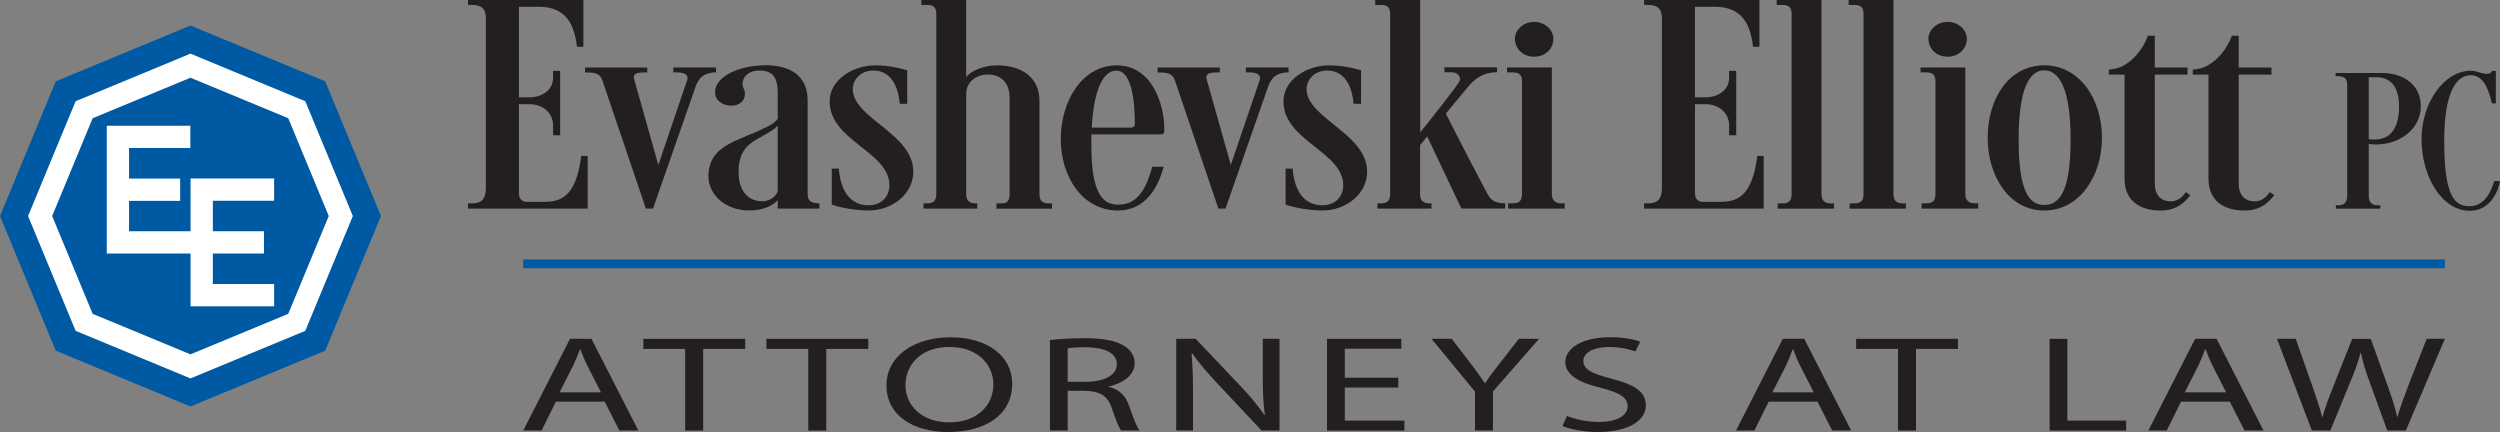 <?xml version="1.0" encoding="UTF-8"?> <svg xmlns="http://www.w3.org/2000/svg" id="Layer_2" viewBox="0 0 432 74.66"><rect x="0" y="0" width="432" height="74.66" fill="#808080" stroke="none"/><defs><style>.cls-1{fill:#fff;}.cls-1,.cls-2,.cls-3{fill-rule:evenodd;stroke-width:0px;}.cls-2{fill:#005aa3;}.cls-3{fill:#231f20;}</style></defs><g id="Layer_1-2"><path class="cls-3" d="M89.68,1.17h3.44c4.8,0,6.15,3.2,6.58,6.92h1.11V0h-19.93v.85h.68c2.4,0,2.4,1.54,2.4,2.61v28.86c0,1.17-.12,2.82-2.28,2.82h-.8v.91h20.67v-9.11h-1.11c-.92,7.35-3.75,7.94-6.52,7.94h-2.77c-.49,0-1.48-.11-1.48-1.49v-15.39h1.78c2.28,0,4.12,1.44,4.12,3.67v1.7h1.23v-11.13h-1.23v1.17c0,2.29-2.03,3.41-4.12,3.41h-1.78V1.17h0Z"></path><path class="cls-3" d="M118.74,13.85l-4.98,14.65-4.18-14.81c-.31-.96.55-1.17,1.78-1.17h.49v-.85h-10.76v.85c1.48,0,2.46.05,2.95,1.22l7.57,22.31h1.23l7.44-21.3c.43-.96.98-2.08,3.14-2.24h.31v-.85h-7.38v.85h.62c1.23,0,2.09.37,1.78,1.33h0Z"></path><path class="cls-3" d="M134.4,20.5c-.55.91-2.34,1.65-2.34,1.65-4.8,2.34-9.47,2.93-9.66,8.2,0,3.41,3.08,6.02,7.01,6.02,2.09,0,3.94-.64,4.98-1.76v1.44h7.2v-.91c-1.48,0-2.03-.48-2.03-1.6v-16.19c0-4.26-3.01-6.07-7.2-6.07-4.55,0-8.8,1.86-8.8,4.69,0,1.44,1.35,2.29,2.77,2.29s2.4-.8,2.4-2.08c0-.75-.43-.96-.43-1.7,0-.69.49-2.29,3.01-2.29,2.89,0,3.08,2.24,3.08,3.99v4.31h0ZM134.4,33.02c-.12.53-1.05,1.76-2.65,1.76-3.14,0-4.12-2.72-4.12-4.85,0-1.22,0-3.3,1.78-4.9,1.54-1.33,3.69-1.97,4.98-3.3v11.29h0Z"></path><path class="cls-3" d="M143.73,29.13v6.23c.68.27,3.51,1.01,6.4,1.01,4,0,7.69-2.82,7.69-6.71,0-6.6-10.46-9.21-10.46-14.27,0-1.44,1.17-3.2,3.57-3.2,3.44,0,4.37,3.51,4.55,5.75h1.29v-5.8c-1.6-.48-3.69-.85-5.47-.85-3.94,0-7.94,2.5-7.94,6.23,0,6.82,10.33,8.68,10.33,14.49,0,1.92-1.35,3.46-3.57,3.46-4.43,0-5.04-4.63-5.17-6.34h-1.23Z"></path><path class="cls-3" d="M166.96,0h-7.75v.85h.8c.86,0,1.78.05,1.78,1.54v31.15c0,1.49-.86,1.6-1.72,1.6h-.49v.91h9.29v-.91h-.31c-1.05,0-1.6-.48-1.6-1.6v-17.36c0-1.97,1.72-3.3,3.69-3.3,2.71,0,3.81,1.81,3.81,4.05v16.62c0,1.49-.74,1.6-1.6,1.6h-.68v.91h9.6v-.91h-.62c-1.05,0-1.54-.48-1.54-1.6v-16.14c0-4.26-3.38-6.12-7.32-6.12-2.15,0-4.43.85-5.35,2.02V0h0Z"></path><path class="cls-3" d="M193.21,36.37c4.74,0,6.95-4.05,7.87-7.56h-1.97c-.74,2.72-2.09,6.55-5.72,6.55h-.25c-2.58,0-4.55-1.97-4.55-10.17v-1.97h12.06c.55,0,.55-.43.55-.8,0-4.69-2.28-11.13-8.24-11.13s-9.66,6.18-9.66,12.73,3.75,12.36,9.9,12.36h0ZM192.9,12.2c2.71,0,3.2,5.54,3.2,9.16,0,.43-.18.69-.68.69h-6.77c.37-6.71,2.03-9.85,4.24-9.85h0Z"></path><path class="cls-3" d="M217.67,13.85l-4.98,14.65-4.18-14.81c-.31-.96.55-1.17,1.78-1.17h.49v-.85h-10.76v.85c1.48,0,2.46.05,2.95,1.22l7.57,22.31h1.23l7.44-21.3c.43-.96.98-2.08,3.14-2.24h.31v-.85h-7.38v.85h.62c1.23,0,2.09.37,1.78,1.33h0Z"></path><path class="cls-3" d="M222.15,29.13v6.23c.68.27,3.51,1.01,6.4,1.01,4,0,7.69-2.82,7.69-6.71,0-6.6-10.46-9.21-10.46-14.27,0-1.44,1.17-3.2,3.57-3.2,3.44,0,4.37,3.51,4.55,5.75h1.29v-5.8c-1.6-.48-3.69-.85-5.47-.85-3.94,0-7.94,2.5-7.94,6.23,0,6.82,10.33,8.68,10.33,14.49,0,1.92-1.35,3.46-3.57,3.46-4.43,0-5.04-4.63-5.17-6.34h-1.23Z"></path><path class="cls-3" d="M245.39,0h-7.75v.85h.8c.86,0,1.78.05,1.78,1.54v31.15c0,1.49-.86,1.6-1.72,1.6h-.49v.91h9.35v-.91h-.37c-1.05,0-1.6-.48-1.6-1.6v-8.47l1.23-1.49,5.91,12.46h7.57v-.91c-1.85,0-2.46-.64-2.89-1.33-.18-.16-6.89-13.15-7.38-14.17l3.94-4.74c.8-.91,2.15-2.4,4.92-2.4v-.85h-9.1v.85h1.23c1.23,0,1.78,1.01,1.29,1.7-1.17,1.76-4.8,6.34-6.7,8.68V0h0Z"></path><path class="cls-3" d="M261.78,6.66c0,1.86,1.48,3.14,3.32,3.14s3.32-1.28,3.32-3.14c0-1.44-1.41-2.88-3.32-2.88s-3.32,1.44-3.32,2.88h0ZM260.42,11.66v.85h.8c.86,0,1.78.05,1.78,1.54v19.49c0,1.49-.86,1.6-1.72,1.6h-.68v.91h9.78v-.91h-.62c-.92,0-1.6-.48-1.6-1.6V11.66h-7.75Z"></path><path class="cls-3" d="M292.9,1.17h3.44c4.8,0,6.15,3.2,6.58,6.92h1.11V0h-19.93v.85h.68c2.4,0,2.4,1.54,2.4,2.61v28.86c0,1.17-.12,2.82-2.28,2.82h-.8v.91h20.67v-9.11h-1.11c-.92,7.35-3.75,7.94-6.52,7.94h-2.77c-.49,0-1.48-.11-1.48-1.49v-15.39h1.78c2.28,0,4.12,1.44,4.12,3.67v1.7h1.23v-11.13h-1.23v1.17c0,2.29-2.03,3.41-4.12,3.41h-1.78V1.17h0Z"></path><path class="cls-3" d="M309.59,33.55c0,1.49-.86,1.6-1.72,1.6h-.68v.91h9.72v-.91h-.55c-1.05,0-1.6-.48-1.6-1.6V0h-7.75v.85h.8c.86,0,1.78.05,1.78,1.54v31.15h0Z"></path><path class="cls-3" d="M322.02,33.55c0,1.49-.86,1.6-1.72,1.6h-.68v.91h9.72v-.91h-.55c-1.05,0-1.6-.48-1.6-1.6V0h-7.75v.85h.8c.86,0,1.78.05,1.78,1.54v31.15h0Z"></path><path class="cls-3" d="M333.23,6.66c0,1.86,1.48,3.14,3.32,3.14s3.32-1.28,3.32-3.14c0-1.44-1.41-2.88-3.32-2.88s-3.32,1.44-3.32,2.88h0ZM331.87,11.66v.85h.8c.86,0,1.78.05,1.78,1.54v19.49c0,1.49-.86,1.6-1.72,1.6h-.68v.91h9.78v-.91h-.62c-.92,0-1.6-.48-1.6-1.6V11.66h-7.75Z"></path><path class="cls-3" d="M343.47,23.81c0,6.6,3.69,12.57,9.78,12.57s9.97-5.96,9.97-12.57-3.81-12.52-9.97-12.52-9.78,5.8-9.78,12.52h0ZM348.82,24.13c0-8.95,1.91-11.98,4.43-11.98s4.55,3.04,4.55,11.98-1.91,11.29-4.55,11.29-4.43-2.4-4.43-11.29h0Z"></path><path class="cls-3" d="M371.17,6.18c-.92,2.34-2.4,4.15-4.24,5.17-.74.43-1.66.59-2.52.69v.85h2.71v18c0,3.89,2.77,5.49,6.21,5.49,2.15,0,3.69-.75,5.17-2.66l-.8-.53c-.8,1.33-1.97,1.6-2.52,1.6-1.85,0-2.83-1.12-2.83-3.09V12.89h5.66v-1.22h-5.66v-5.49h-1.17Z"></path><path class="cls-3" d="M385.67,6.18c-.92,2.34-2.4,4.15-4.24,5.17-.74.43-1.66.59-2.52.69v.85h2.71v18c0,3.89,2.77,5.49,6.21,5.49,2.15,0,3.69-.75,5.17-2.66l-.8-.53c-.8,1.33-1.97,1.6-2.52,1.6-1.85,0-2.83-1.12-2.83-3.09V12.89h5.66v-1.22h-5.66v-5.49h-1.17Z"></path><path class="cls-3" d="M418.32,18.36c0-3.71-3-5.75-6.76-5.75h-7.96v.55h.4c1.6,0,1.6,1,1.6,1.7v18.77c0,.76-.04,1.84-1.6,1.84h-.36v.59h7.68v-.59h-.48c-1.44,0-1.52-1.07-1.52-1.84v-8.76c.4.07.84.1,1.24.1,4.08,0,7.76-2.63,7.76-6.61h0ZM410.52,13.34c1.56,0,4.04.52,4.04,5.13,0,2.63-.84,5.64-4.2,5.64-.32,0-.68,0-1.04-.07v-10.7h1.2Z"></path><path class="cls-3" d="M426.8,35.64c-2.56,0-4.44-1.49-4.44-11.22,0-8.35,2-11.43,4.64-11.43,2,0,3.04,2.25,3.6,4.88h.68v-5.61h-.68c-.16.48-.6.48-1,.48-.88,0-1.6-.52-2.64-.52-4.6,0-8.52,5.51-8.52,11.84s3.44,12.36,8.36,12.36c3.6,0,4.96-3.57,5.2-5.13h-1c-.6,2.11-1.84,4.33-4.2,4.33h0Z"></path><path class="cls-3" d="M104.49,69.41l2.54,4.98h3.28l-8.11-15.85h-3.7l-8.08,15.85h3.17l2.47-4.98h8.43ZM96.69,67.81l2.33-4.59c.46-.96.85-1.93,1.2-2.87h.07c.35.92.71,1.86,1.23,2.89l2.33,4.56h-7.16Z"></path><polygon class="cls-3" points="118.4 74.4 121.51 74.4 121.51 60.29 128.77 60.29 128.77 58.55 111.17 58.55 111.17 60.29 118.4 60.29 118.4 74.4 118.4 74.4"></polygon><polygon class="cls-3" points="139.67 74.4 142.78 74.4 142.78 60.29 150.04 60.29 150.04 58.55 132.44 58.55 132.44 60.29 139.67 60.29 139.67 74.4 139.67 74.4"></polygon><path class="cls-3" d="M164.22,58.29c-6.35,0-11.04,3.29-11.04,8.32s4.41,8.04,10.69,8.04,11.04-2.89,11.04-8.35c0-4.7-4.2-8.02-10.69-8.02h0ZM164.08,59.96c5.11,0,7.58,3.29,7.58,6.44,0,3.6-2.75,6.58-7.62,6.58s-7.58-3.03-7.58-6.42,2.54-6.61,7.62-6.61h0Z"></path><path class="cls-3" d="M181.43,74.4h3.07v-6.87h2.89c2.79.07,4.06.89,4.76,3.08.67,1.98,1.2,3.32,1.59,3.79h3.17c-.49-.61-1.06-2.14-1.83-4.35-.56-1.65-1.66-2.77-3.49-3.2v-.07c2.5-.56,4.48-1.95,4.48-4.04,0-1.22-.67-2.3-1.87-3.01-1.48-.89-3.6-1.29-6.88-1.29-2.12,0-4.34.12-5.89.33v15.64h0ZM184.49,60.19c.49-.09,1.55-.19,3.03-.19,3.24.02,5.47.92,5.47,2.96,0,1.81-2.08,3.01-5.36,3.01h-3.14v-5.78h0Z"></path><path class="cls-3" d="M206.15,74.4v-6.77c0-2.63-.07-4.54-.25-6.54l.11-.02c1.2,1.72,2.79,3.53,4.44,5.29l7.55,8.04h3.1v-15.85h-2.89v6.63c0,2.47.07,4.4.35,6.51l-.07.02c-1.13-1.62-2.5-3.29-4.27-5.15l-7.62-8.02h-3.35v15.85h2.89Z"></path><polygon class="cls-3" points="241.62 65.27 232.38 65.27 232.38 60.26 242.15 60.26 242.15 58.55 229.31 58.55 229.31 74.4 242.68 74.4 242.68 72.68 232.38 72.68 232.38 66.97 241.62 66.97 241.62 65.27 241.62 65.27"></polygon><path class="cls-3" d="M257.98,74.4v-6.75l7.97-9.1h-3.49l-3.42,4.37c-.92,1.2-1.73,2.23-2.4,3.27h-.07c-.74-1.11-1.45-2.07-2.36-3.27l-3.35-4.37h-3.49l7.51,9.12v6.72h3.1Z"></path><path class="cls-3" d="M270.01,73.62c1.27.56,3.77,1.03,6.07,1.03,5.61,0,8.32-2.14,8.32-4.59s-2.05-3.62-6.07-4.66c-3.28-.85-4.73-1.58-4.73-3.06,0-1.08,1.23-2.37,4.48-2.37,2.15,0,3.74.47,4.51.75l.85-1.67c-1.06-.4-2.82-.78-5.26-.78-4.62,0-7.69,1.83-7.69,4.3,0,2.23,2.4,3.57,6.28,4.49,3.21.82,4.48,1.67,4.48,3.15,0,1.6-1.83,2.7-4.97,2.7-2.12,0-4.13-.47-5.5-1.03l-.78,1.72h0Z"></path><path class="cls-3" d="M314.06,69.41l2.54,4.98h3.28l-8.11-15.85h-3.7l-8.08,15.85h3.17l2.47-4.98h8.43ZM306.26,67.81l2.33-4.59c.46-.96.85-1.93,1.2-2.87h.07c.35.92.71,1.86,1.23,2.89l2.33,4.56h-7.16Z"></path><polygon class="cls-3" points="327.97 74.4 331.08 74.4 331.08 60.29 338.34 60.29 338.34 58.55 320.74 58.55 320.74 60.29 327.97 60.29 327.97 74.4 327.97 74.4"></polygon><polygon class="cls-3" points="354.17 74.4 367.4 74.4 367.4 72.68 357.24 72.68 357.24 58.55 354.17 58.55 354.17 74.4 354.17 74.4"></polygon><path class="cls-3" d="M385.31,69.41l2.54,4.98h3.28l-8.11-15.85h-3.7l-8.08,15.85h3.17l2.47-4.98h8.43ZM377.52,67.81l2.33-4.59c.46-.96.85-1.93,1.2-2.87h.07c.35.92.71,1.86,1.23,2.89l2.33,4.56h-7.16Z"></path><path class="cls-3" d="M402.68,74.4l3.39-8.25c.88-2.05,1.41-3.6,1.83-5.17h.07c.32,1.6.81,3.15,1.55,5.17l3,8.25h3.21l6.74-15.85h-3.14l-3.14,7.99c-.74,1.98-1.41,3.74-1.9,5.48h-.07c-.35-1.67-.99-3.55-1.66-5.43l-2.89-8.04h-3.21l-3.17,7.99c-.81,2.05-1.55,3.93-1.94,5.5h-.07c-.42-1.53-1.06-3.5-1.76-5.48l-2.82-8.02h-3.24l6.03,15.85h3.21Z"></path><polygon class="cls-2" points="422.47 44.84 90.41 44.84 90.41 46.35 422.47 46.35 422.47 44.84 422.47 44.84"></polygon><polygon class="cls-2" points="65.83 37.33 56.19 14.05 32.91 4.41 9.64 14.05 0 37.33 9.64 60.6 32.91 70.24 56.19 60.6 65.83 37.33 65.83 37.33"></polygon><path class="cls-1" d="M60.97,37.33l-8.22-19.84-19.84-8.22-19.84,8.22-8.22,19.84,8.22,19.84,19.84,8.22,19.84-8.22,8.22-19.84h0ZM56.81,37.33l-7,16.9-16.9,7-16.9-7-7-16.9,7-16.9,16.9-7,16.9,7,7,16.9h0Z"></path><polygon class="cls-1" points="36.78 43.81 45.61 43.81 45.61 39.96 36.78 39.96 36.78 34.69 47.37 34.69 47.37 30.84 36.78 30.84 32.93 30.84 32.93 34.69 32.93 39.96 22.3 39.96 22.3 34.71 31.13 34.71 31.13 30.86 22.3 30.86 22.3 25.57 32.89 25.57 32.89 21.73 22.3 21.73 18.45 21.73 18.45 25.57 18.45 30.86 18.45 34.71 18.45 39.96 18.45 43.81 22.3 43.81 32.93 43.81 32.93 49.08 32.93 52.93 36.78 52.93 47.37 52.93 47.37 49.08 36.78 49.08 36.78 43.81 36.78 43.81"></polygon></g></svg> 